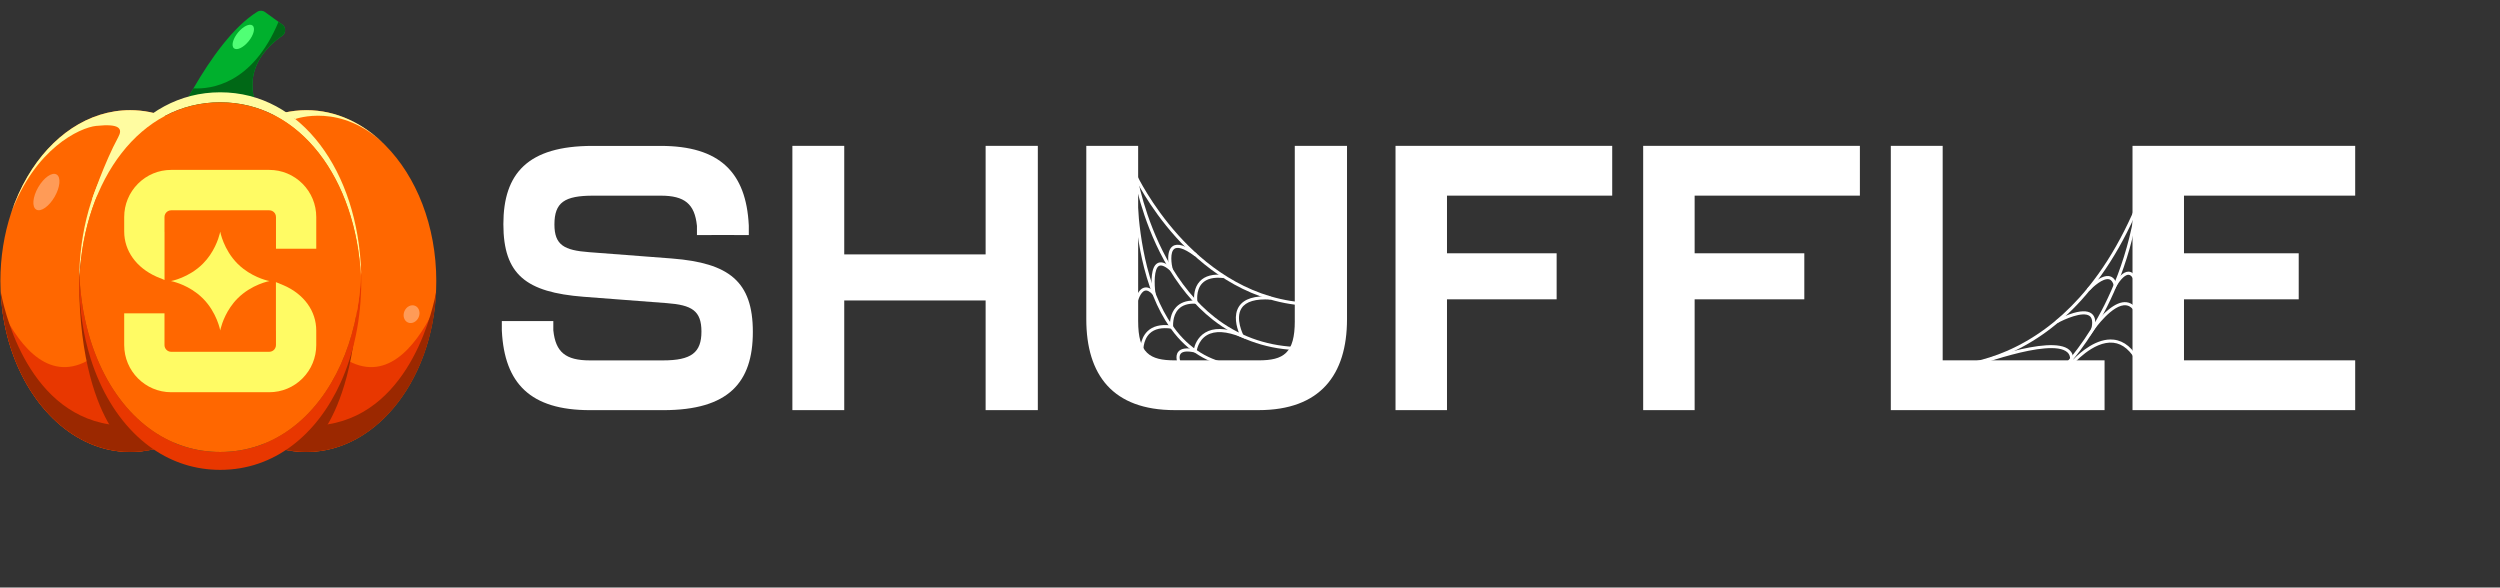 <?xml version="1.0" encoding="UTF-8"?>
<svg id="Layer_1" data-name="Layer 1" xmlns="http://www.w3.org/2000/svg" viewBox="0 0 200 47">
    <rect x="0" y="0" width="200" height="47" fill="#333333" stroke="none"/>
    <defs>
        <style>
            .cls-1 {
            fill: #ff9b57;
            }

            .cls-2 {
            fill: #ff6700;
            }

            .cls-3 {
            fill: #e83700;
            }

            .cls-4 {
            fill: #006816;
            }

            .cls-5 {
            fill: #9b2800;
            }

            .cls-6 {
            fill: #fffb64;
            }

            .cls-7 {
            fill: #fff;
            }

            .cls-8 {
            fill: #00b02d;
            }

            .cls-9 {
            fill: #fffca1;
            }

            .cls-10 {
            fill: #50ff75;
            }
        </style>
    </defs>
    <g>
        <g>
            <path class="cls-7" d="M53.786,20.682h-.002l-6.655-.508c-2-.15-2.775-.569-2.775-2.216,0-1.766.805-2.305,3.104-2.305h5.401c1.909,0,2.714.658,2.894,2.396,0,.014.004.026.005.04h-.002v.714h1.168v-.005h1.812v.005h1.168v-.687s0-.006,0-.009v-.018h0c0-.022,0-.045-.002-.068-.208-4.224-2.327-6.348-7.042-6.348h-5.46c-5.191,0-7.131,2.216-7.131,6.259s1.821,5.451,6.416,5.81l6.655.508c2,.15,2.775.6,2.775,2.277s-.805,2.305-3.074,2.305h-5.849c-1.939,0-2.745-.658-2.925-2.396,0-.012-.003-.023-.004-.035h.002v-.714h-4.119v.714h0c0,.021,0,.042.002.063.208,4.223,2.297,6.348,7.042,6.348h5.877c5.222,0,7.161-2.216,7.161-6.259s-1.909-5.51-6.445-5.87Z"/>
            <polygon class="cls-7" points="78.85 20.352 67.539 20.352 67.539 11.668 63.391 11.668 63.391 32.81 67.539 32.81 67.539 24.037 78.85 24.037 78.85 32.81 83.026 32.81 83.026 11.668 78.85 11.668 78.85 20.352"/>
            <path class="cls-7" d="M103.584,25.684c0,2.575-.896,3.144-2.894,3.144h-6.713c-2,0-2.925-.569-2.925-3.144v-14.015h-4.148v13.865c0,4.463,2.119,7.276,7.072,7.276h6.713c4.923,0,7.072-2.816,7.072-7.276v-13.865h-4.178v14.015Z"/>
            <polygon class="cls-7" points="111.642 32.81 115.759 32.81 115.759 23.946 124.531 23.946 124.531 20.263 115.759 20.263 115.759 15.651 128.977 15.651 128.977 11.668 111.642 11.668 111.642 32.81"/>
            <polygon class="cls-7" points="131.454 32.81 135.571 32.81 135.571 23.946 144.345 23.946 144.345 20.263 135.571 20.263 135.571 15.651 148.791 15.651 148.791 11.668 131.454 11.668 131.454 32.81"/>
            <polygon class="cls-7" points="155.414 11.668 151.265 11.668 151.265 32.81 168.365 32.81 168.365 28.827 155.414 28.827 155.414 11.668"/>
            <polygon class="cls-7" points="170.601 11.668 170.601 32.81 188.415 32.81 188.415 28.827 174.719 28.827 174.719 23.946 183.897 23.946 183.897 20.263 174.719 20.263 174.719 15.651 188.415 15.651 188.415 11.668 170.601 11.668"/>
        </g>
        <path class="cls-7" d="M104.041,24.423c-4.575-.425-7.95-3.203-9.976-5.458-2.191-2.439-3.319-4.812-3.33-4.836l.225-.106c.011.023,1.127,2.368,3.295,4.781,1.995,2.22,5.316,4.954,9.808,5.371l-.023.248Z"/>
        <path class="cls-7" d="M99.022,29.442c-2.037-.189-3.742-1.122-5.068-2.772-1.054-1.312-1.87-3.078-2.426-5.248-.943-3.684-.806-7.315-.804-7.351l.249.01c-.001.036-.137,3.635.798,7.284.547,2.135,1.347,3.868,2.379,5.151,1.282,1.594,2.929,2.495,4.895,2.678l-.023.248Z"/>
        <path class="cls-7" d="M103.546,28c-2.435-.127-4.626-.939-6.512-2.414-1.505-1.178-2.819-2.778-3.905-4.756-1.845-3.361-2.4-6.7-2.405-6.734l.246-.04c.005.033.555,3.336,2.381,6.66,1.069,1.947,2.361,3.52,3.839,4.676,1.844,1.442,3.986,2.236,6.368,2.36l-.013.249Z"/>
        <path class="cls-7" d="M91.22,28.193c-.004-.043-.084-1.065.591-1.704.414-.392,1.014-.548,1.787-.464-.006-.302.039-.973.493-1.456.329-.35.804-.527,1.412-.527.01,0,.02,0,.031,0-.026-.311-.024-1.033.457-1.543.41-.434,1.06-.603,1.934-.5l-.029.247c-.79-.092-1.37.049-1.723.423-.529.56-.378,1.472-.376,1.481l.027.154-.156-.008c-.617-.033-1.086.116-1.394.443-.511.542-.42,1.406-.419,1.415l.018.16-.159-.023c-.765-.11-1.347.018-1.729.378-.588.555-.516,1.493-.515,1.503l-.248.021Z"/>
        <path class="cls-7" d="M94.224,29.081c-.011-.024-.254-.587.041-.946.211-.256.629-.326,1.244-.207.06-.283.265-.938.908-1.322.657-.393,1.566-.381,2.704.032-.185-.468-.46-1.417-.002-2.121.399-.613,1.253-.882,2.538-.799l-.016.249c-1.187-.077-1.966.154-2.313.685-.539.826.133,2.139.14,2.153l.157.301-.314-.128c-1.194-.487-2.123-.541-2.763-.16-.712.424-.813,1.263-.814,1.272l-.015.139-.136-.03c-.577-.13-.966-.097-1.124.095-.198.24-.008.684-.006.688l-.228.1Z"/>
        <path class="cls-7" d="M90.97,24.323l-.244-.049c.023-.113.237-1.104.806-1.262.198-.055.406-.002.621.157-.055-.61-.091-1.822.447-2.114.241-.131.538-.069.905.189-.019-.124-.037-.272-.044-.428-.027-.568.095-.946.362-1.125.389-.26,1.014-.063,1.913.602l-.148.2c-.987-.731-1.429-.727-1.626-.595-.39.261-.241,1.259-.15,1.621l.096.385-.299-.261c-.275-.24-.652-.499-.89-.369-.402.219-.386,1.462-.281,2.195l.057.401-.273-.299c-.237-.26-.447-.367-.624-.318-.359.099-.575.807-.629,1.071Z"/>
        <path class="cls-7" d="M155.025,29.514c-.73,0-1.158-.069-1.181-.073l.041-.246c.029.005,2.992.466,6.643-1.11,2.143-.925,4.102-2.362,5.821-4.271,2.152-2.389,3.934-5.529,5.295-9.332l.234.084c-1.374,3.838-3.175,7.008-5.352,9.423-1.745,1.935-3.735,3.392-5.914,4.331-1.94.835-3.674,1.096-4.787,1.167-.296.019-.563.026-.799.026Z"/>
        <path class="cls-7" d="M165.404,29.664l.148-.548c.115-.425.06-.731-.168-.936-1.351-1.214-7.867,1.3-7.933,1.325l-.09-.232c.274-.107,6.725-2.594,8.189-1.279.213.192.316.448.308.767.563-.576,1.881-1.741,3.238-1.589.848.094,1.556.688,2.107,1.764l-.222.113c-.51-.997-1.153-1.545-1.912-1.63-1.62-.18-3.285,1.789-3.301,1.809l-.364.436Z"/>
        <path class="cls-7" d="M164.625,30.099l-.167-.185c.013-.012,1.364-1.24,2.834-3.608,1.356-2.185,3.095-5.815,3.676-10.702l.247.029c-.587,4.937-2.345,8.605-3.717,10.813-1.488,2.395-2.86,3.641-2.874,3.653Z"/>
        <path class="cls-7" d="M167.161,26.924l.149-.635c.12-.509.072-.849-.142-1.011-.535-.405-2.034.272-2.566.566l-.121-.218c.021-.011.512-.282,1.101-.49.819-.29,1.404-.309,1.737-.057.213.161.314.422.303.78.508-.633,1.584-1.802,2.511-1.68.47.062.833.438,1.077,1.117l-.234.084c-.21-.584-.505-.905-.875-.954-1.084-.144-2.552,1.941-2.566,1.962l-.373.536Z"/>
        <path class="cls-7" d="M167.159,23.252l-.183-.169c.011-.012.269-.289.614-.55.483-.365.887-.51,1.199-.431.204.052.36.194.466.423.205-.304.6-.793,1.019-.793.002,0,.004,0,.007,0,.236.003.434.154.589.449l-.22.116c-.11-.208-.235-.314-.372-.316-.001,0-.003,0-.004,0-.362,0-.802.643-.942.892l-.152.272-.077-.302c-.073-.286-.199-.454-.375-.499-.485-.123-1.297.614-1.569.909Z"/>
    </g>
    <g>
        <path class="cls-8" d="M23.014,13.086c-.401,1.517-5.048.606-7.919-.113-1.104-.277-1.945-.525-2.182-.597-.043-.013-.067-.02-.067-.02,0,0,.144-.355.41-.943.442-.984,1.22-2.621,2.218-4.343,1.384-2.388,3.192-4.939,5.115-6.132.189-.117.43-.104.61.025l1.082.784h0s.301.218.301.218c.309.223.304.685-.01.9-1.424.972-4.262,3.673-.528,8.104.824.977,1.09,1.658.97,2.117Z"/>
        <path class="cls-2" d="M20.794,22.486c0,4.404-1.58,8.321-4.036,10.821-.51.521-1.059.98-1.64,1.37-1.412.948-3.011,1.482-4.705,1.482-.863,0-1.702-.139-2.504-.401-3.937-1.284-6.986-5.525-7.711-10.832-.073-.534-.123-1.078-.147-1.632-.013-.267-.019-.537-.019-.808,0-1.925.303-3.758.848-5.419.347-1.058.793-2.047,1.322-2.947,1.898-3.229,4.87-5.307,8.211-5.307,1.07,0,2.102.213,3.073.61,4.232,1.725,7.307,6.921,7.307,13.064Z"/>
        <path class="cls-3" d="M16.758,33.307c-.51.521-1.059.98-1.64,1.37-1.412.948-3.011,1.482-4.705,1.482-.863,0-1.702-.139-2.504-.401-3.937-1.284-6.986-5.525-7.711-10.832,1.495,2.966,3.86,5.755,7.059,3.782,0,0,2.062,4.29,9.499,4.599Z"/>
        <path class="cls-5" d="M12.316,35.929c-.183.045-.369.083-.555.115l-2.426-1.23s-.247-.267-.599-.863c-.876-1.48-2.402-4.989-2.402-11.465,0-7.282,3.926,6.055,5.481,11.625.221.789.394,1.422.501,1.818Z"/>
        <path class="cls-9" d="M7.707,10.069c-1.345.143-4.917,1.822-6.826,6.997.347-1.058.793-2.047,1.322-2.947,1.898-3.229,4.87-5.307,8.211-5.307,1.07,0,2.102.213,3.073.61l.192,1.937-6.315,4.583s.979-2.917,2.098-4.975c.36-.663.142-1.098-1.754-.896Z"/>
        <path class="cls-5" d="M15.118,34.676c-.87.584-1.811,1.011-2.802,1.252-.183.045-.369.083-.555.115-.441.076-.891.115-1.348.115C4.886,36.158.369,30.469.052,23.293c.19,1.075,1.912,9.587,8.684,10.657.456.072.935.11,1.437.11.593,0,1.139.017,1.642.05,1.412.09,2.486.297,3.303.566Z"/>
        <path class="cls-2" d="M34.902,22.486c0,7.552-4.648,13.673-10.38,13.673s-10.381-6.121-10.381-13.673c0-6.732,3.693-12.326,8.556-13.462.592-.139,1.203-.211,1.825-.211,2.367,0,4.549,1.044,6.295,2.801.005.005.01.01.015.015,2.475,2.499,4.071,6.433,4.071,10.858Z"/>
        <path class="cls-3" d="M18.09,33.307c.51.521,1.059.98,1.64,1.37,1.412.948,3.011,1.482,4.705,1.482.863,0,1.702-.139,2.504-.401,3.937-1.284,6.986-5.525,7.711-10.832-1.495,2.966-3.86,5.755-7.059,3.782,0,0-2.062,4.29-9.499,4.599Z"/>
        <path class="cls-5" d="M22.638,35.929c.183.045.369.083.555.115l2.426-1.23s.247-.267.599-.863c.876-1.48,2.402-4.989,2.402-11.465,0-7.282-3.926,6.055-5.481,11.625-.221.789-.394,1.422-.501,1.818Z"/>
        <path class="cls-5" d="M19.836,34.676c.87.584,1.811,1.011,2.802,1.252.183.045.369.083.555.115.441.076.891.115,1.348.115,5.527,0,10.045-5.689,10.361-12.865-.19,1.075-1.912,9.587-8.684,10.657-.456.072-.935.11-1.437.11-.593,0-1.139.017-1.642.05-1.412.09-2.486.297-3.303.566Z"/>
        <path class="cls-3" d="M28.902,22.486c0,2.974-.581,5.747-1.634,8.085-1.898,4.218-5.331,7.018-9.65,7.018-1.991,0-3.793-.595-5.344-1.649-1.822-1.238-3.296-3.111-4.319-5.398-.263-.585-.496-1.198-.697-1.834-.6-1.897-.924-4.004-.924-6.222,0-.24.003-.478.011-.715.062,1.957.377,3.815.912,5.507.202.636.434,1.249.697,1.834,1.024,2.287,2.497,4.159,4.319,5.398,1.55,1.054,3.353,1.649,5.344,1.649,4.319,0,7.752-2.799,9.65-7.018.97-2.151,1.538-4.671,1.623-7.378.008.24.011.481.011.723Z"/>
        <path class="cls-4" d="M23.014,13.086l-7.919-.113c-1.104-.277-1.945-.525-2.182-.597l.343-.964c.442-.984,1.22-2.621,2.218-4.343,1.39.076,4.716-.319,6.807-5.323l.301.217c.309.223.304.685-.01.9-1.424.972-4.262,3.673-.528,8.104.824.977,1.09,1.658.97,2.117Z"/>
        <path class="cls-9" d="M28.891,21.762c-.004.133-.01.265-.017.397-.392-7.815-4.848-13.975-11.256-13.975s-10.867,6.165-11.256,13.984c-.007-.132-.012-.264-.017-.397.253-8.009,4.753-14.387,11.273-14.387s11.016,6.373,11.273,14.379Z"/>
        <path class="cls-2" d="M28.874,22.159c-.124,2.557-.684,4.936-1.606,6.982-1.898,4.218-5.331,7.018-9.65,7.018-1.991,0-3.793-.595-5.344-1.649-1.822-1.238-3.296-3.111-4.319-5.398-.263-.585-.496-1.198-.697-1.834-.498-1.577-.807-3.299-.896-5.111.389-7.819,4.846-13.984,11.256-13.984s10.864,6.16,11.256,13.975Z"/>
        <g>
            <path class="cls-6" d="M24.2,14.697c-.712-.712-1.656-1.105-2.66-1.105h-7.844c-1.004,0-1.949.394-2.659,1.106-.71.713-1.101,1.661-1.101,2.668v1.156c0,1.54.965,2.889,2.582,3.611l.645.265v-3.819c-.003-.02-.004-.038-.004-.058v-1.156c0-.196.1-.323.158-.382.059-.059.186-.159.38-.159h7.844c.195,0,.322.099.381.159.059.059.157.187.157.381v2.537h3.222v-2.536c0-1.008-.391-1.956-1.101-2.668Z"/>
            <path class="cls-6" d="M22.706,22.832h0s-.632-.262-.632-.262v3.846c.003.009.003.02.003.029v1.156c0,.196-.098.324-.158.384-.059.059-.186.159-.38.159h-7.843c-.296,0-.537-.243-.537-.539v-2.537h-3.223v2.537c0,2.081,1.686,3.773,3.76,3.773h7.844c1.004-.001,1.949-.394,2.659-1.106.71-.713,1.101-1.662,1.101-2.67v-1.156c0-1.554-.969-2.906-2.593-3.614Z"/>
            <path class="cls-6" d="M16.233,23.877h0c1.126,1.129,1.385,2.559,1.385,2.559,0,0,.169-.921.817-1.868.16-.234.347-.469.569-.692,1.126-1.13,2.552-1.391,2.552-1.391,0,0-1.076-.197-2.099-.991-.153-.12-.306-.251-.454-.399-1.126-1.13-1.386-2.562-1.386-2.562,0,0-.166.921-.814,1.871-.16.234-.348.469-.571.692-1.127,1.13-2.553,1.39-2.553,1.39,0,0,1.077.197,2.1.991.153.121.306.252.454.401Z"/>
        </g>
        <ellipse class="cls-10" cx="19.463" cy="2.954" rx="1.175" ry=".55" transform="translate(4.865 16.162) rotate(-50.769)"/>
        <ellipse class="cls-1" cx="3.714" cy="15.364" rx="1.622" ry=".759" transform="translate(-11.449 10.898) rotate(-60)"/>
        <ellipse class="cls-1" cx="32.925" cy="25.134" rx=".727" ry=".618" transform="translate(-3.232 45.343) rotate(-66.559)"/>
        <path class="cls-9" d="M30.817,11.613c-3.494-3.457-7.193-2.091-7.193-2.091l-.927-.498c.592-.139,1.203-.211,1.825-.211,2.367,0,4.549,1.044,6.295,2.801Z"/>
    </g>
</svg>
